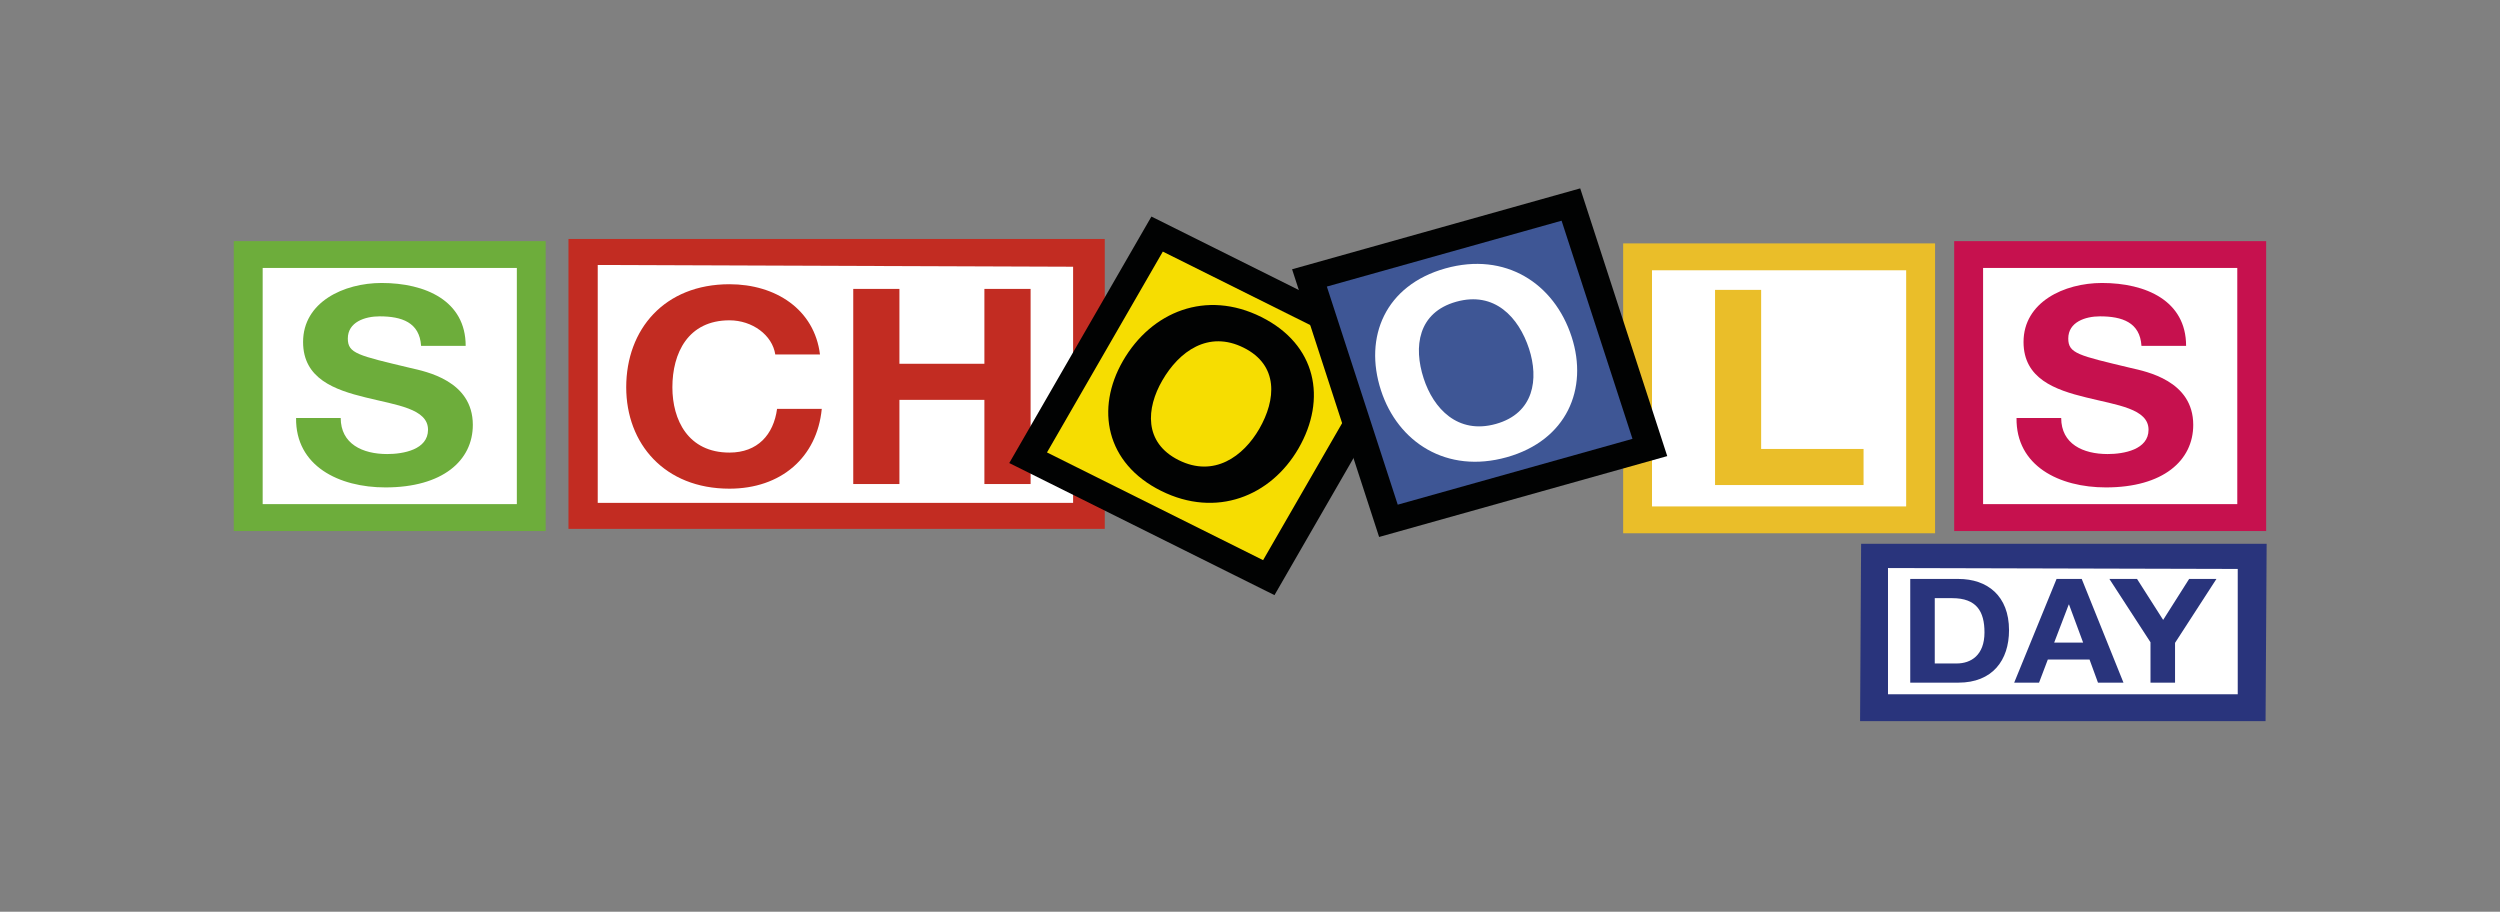 <?xml version="1.0" encoding="UTF-8" standalone="no"?>
<!DOCTYPE svg PUBLIC "-//W3C//DTD SVG 1.1//EN" "http://www.w3.org/Graphics/SVG/1.1/DTD/svg11.dtd">
<svg width="100%" height="100%" viewBox="0 0 765 279" version="1.1" xmlns="http://www.w3.org/2000/svg" xmlns:xlink="http://www.w3.org/1999/xlink" xml:space="preserve" xmlns:serif="http://www.serif.com/" style="fill-rule:evenodd;clip-rule:evenodd;stroke-linejoin:round;stroke-miterlimit:2;">
    <rect x="0" y="0" width="765" height="279" fill="#808080" stroke="none"/>
    <g transform="matrix(1.067,0,0,1.067,382.05,139.45)">
        <g id="Capa_2_00000025430614133787879260000002604567690252519082_">
            <g id="SCHOOLSDAY.svg" transform="matrix(1,0,0,1,-300,-100)">
                <g>
                    <rect x="502.37" y="38.46" width="89.47" height="83.14" style="fill:rgb(198,17,78);"/>
                    <rect x="510.66" y="46.15" width="72.9" height="67.73" style="fill:white;"/>
                    <path d="M533.06,89.16C533.06,96.62 539.3,99.52 546.38,99.52C551.02,99.52 558.11,98.26 558.11,92.55C558.11,86.5 549.07,85.49 540.23,83.29C531.28,81.11 522.26,77.9 522.26,67.38C522.26,55.95 533.9,50.46 544.77,50.46C557.34,50.46 568.88,55.55 568.88,68.49L556.08,68.49C555.67,61.74 550.51,60.03 544.19,60.03C539.96,60.03 535.09,61.67 535.09,66.39C535.09,70.68 537.95,71.23 553.05,74.84C557.43,75.86 570.93,78.45 570.93,91.15C570.93,101.42 562.25,109.09 545.89,109.09C532.56,109.09 520.07,102.98 520.25,89.18L533.06,89.18L533.06,89.16Z" style="fill:rgb(198,17,78);fill-rule:nonzero;"/>
                    <rect x="407.44" y="39.11" width="89.45" height="83.13" style="fill:rgb(234,190,41);"/>
                    <rect x="415.71" y="46.82" width="72.89" height="67.72" style="fill:white;"/>
                    <path d="M433.79,52.44L447.01,52.44L447.01,98.06L476.38,98.06L476.38,108.41L433.79,108.41L433.79,52.44Z" style="fill:rgb(234,190,41);fill-rule:nonzero;"/>
                    <rect x="104.97" y="37.84" width="153.8" height="83.14" style="fill:rgb(194,44,34);"/>
                    <path d="M249.69,113.52L113.36,113.52L113.36,45.3L249.69,45.8L249.69,113.52Z" style="fill:white;fill-rule:nonzero;"/>
                    <path d="M164.28,70.97C163.44,65.41 157.71,61.17 151.14,61.17C139.25,61.17 134.77,70.58 134.77,80.38C134.77,89.71 139.25,99.1 151.14,99.1C159.23,99.1 163.79,93.95 164.79,86.57L177.61,86.57C176.26,100.52 165.88,109.45 151.14,109.45C132.5,109.45 121.53,96.52 121.53,80.37C121.53,63.75 132.5,50.82 151.14,50.82C164.37,50.82 175.5,58.02 177.1,70.97L164.28,70.97Z" style="fill:rgb(194,44,34);fill-rule:nonzero;"/>
                    <path d="M186.64,52.16L199.88,52.16L199.88,73.63L224.25,73.63L224.25,52.16L237.5,52.16L237.5,108.12L224.25,108.12L224.25,83.98L199.88,83.98L199.88,108.12L186.64,108.12L186.64,52.16Z" style="fill:rgb(194,44,34);fill-rule:nonzero;"/>
                    <rect x="8.98" y="38.46" width="89.45" height="83.14" style="fill:rgb(109,173,59);"/>
                    <rect x="17.27" y="46.15" width="72.89" height="67.73" style="fill:white;"/>
                    <path d="M39.65,89.16C39.65,96.62 45.91,99.52 52.98,99.52C57.61,99.52 64.69,98.26 64.69,92.55C64.69,86.5 55.67,85.49 46.81,83.29C37.87,81.11 28.86,77.9 28.86,67.38C28.86,55.95 40.5,50.46 51.38,50.46C63.94,50.46 75.49,55.55 75.49,68.49L62.7,68.49C62.28,61.74 57.12,60.03 50.81,60.03C46.59,60.03 41.69,61.67 41.69,66.39C41.69,70.68 44.56,71.23 59.66,74.84C64.04,75.86 77.54,78.45 77.54,91.15C77.54,101.42 68.85,109.09 52.48,109.09C39.17,109.09 26.68,102.98 26.85,89.18L39.65,89.18L39.65,89.16Z" style="fill:rgb(109,173,59);fill-rule:nonzero;"/>
                    <path d="M307.44,139.98L231.38,102.1L272.15,31.41L348.2,69.31L307.44,139.98Z" style="fill:rgb(1,2,2);fill-rule:nonzero;"/>
                    <path d="M304.18,129.95L242.2,99.06L275.42,41.46L337.4,72.35L304.18,129.95Z" style="fill:rgb(246,221,1);fill-rule:nonzero;"/>
                    <path d="M279.98,101.27C290.1,106.32 298.52,100.2 303.09,92.28C307.89,83.94 308.71,74.06 298.6,69.02C288.48,63.97 280.08,70.07 275.27,78.42C270.68,86.34 269.87,96.23 279.98,101.27M303.67,60.22C319.52,68.13 322.51,83.76 314.34,97.9C306.41,111.62 290.76,117.97 274.91,110.07C259.05,102.17 256.07,86.53 263.99,72.8C272.15,58.67 287.83,52.31 303.67,60.22" style="fill:rgb(1,2,2);fill-rule:nonzero;"/>
                    <path d="M420.08,100.11L337.45,123.3L312.49,46.53L395.12,23.33L420.08,100.11Z" style="fill:rgb(1,2,2);fill-rule:nonzero;"/>
                    <path d="M410.11,95.16L342.79,114.04L322.46,51.49L389.78,32.6L410.11,95.16Z" style="fill:rgb(62,86,149);fill-rule:nonzero;"/>
                    <path d="M370.96,90.88C381.94,87.79 383.25,77.95 380.45,69.33C377.49,60.29 370.57,52.76 359.57,55.84C348.58,58.92 347.27,68.76 350.22,77.81C353.01,86.43 359.97,93.97 370.96,90.88M356.46,46.28C373.67,41.46 387.68,50.56 392.66,65.9C397.51,80.82 391.26,95.6 374.06,100.43C356.84,105.26 342.82,96.16 337.98,81.25C332.99,65.9 339.25,51.11 356.46,46.28" style="fill:white;fill-rule:nonzero;"/>
                    <path d="M591.67,176.11L475.38,176.11L475.68,125.27L591.98,125.27L591.67,176.11Z" style="fill:rgb(41,52,124);fill-rule:nonzero;"/>
                    <path d="M583.69,168.41L483.39,168.41L483.39,132.21L583.69,132.47L583.69,168.41Z" style="fill:white;fill-rule:nonzero;"/>
                    <path d="M496.8,159.58L503.08,159.58C507.16,159.58 511.06,157.25 511.06,150.67C511.06,144.68 508.81,140.85 501.82,140.85L496.8,140.85L496.8,159.58ZM489.77,135.34L503.58,135.34C511.88,135.34 518.1,140.17 518.1,150.04C518.1,158.66 513.35,165.08 503.58,165.08L489.77,165.08L489.77,135.34Z" style="fill:rgb(41,52,124);fill-rule:nonzero;"/>
                    <path d="M531.05,153.59L539.35,153.59L535.31,142.68L535.22,142.68L531.05,153.59ZM531.73,135.34L538.95,135.34L550.92,165.08L543.61,165.08L541.19,158.46L529.22,158.46L526.71,165.08L519.58,165.08L531.73,135.34Z" style="fill:rgb(41,52,124);fill-rule:nonzero;"/>
                    <path d="M558.67,153.5L546.88,135.34L554.81,135.34L562.3,147.09L569.75,135.34L577.58,135.34L565.71,153.67L565.71,165.08L558.67,165.08L558.67,153.5Z" style="fill:rgb(41,52,124);fill-rule:nonzero;"/>
                </g>
            </g>
            <g id="SCHOOLSDAY.svg1" serif:id="SCHOOLSDAY.svg">
            </g>
        </g>
    </g>
</svg>
